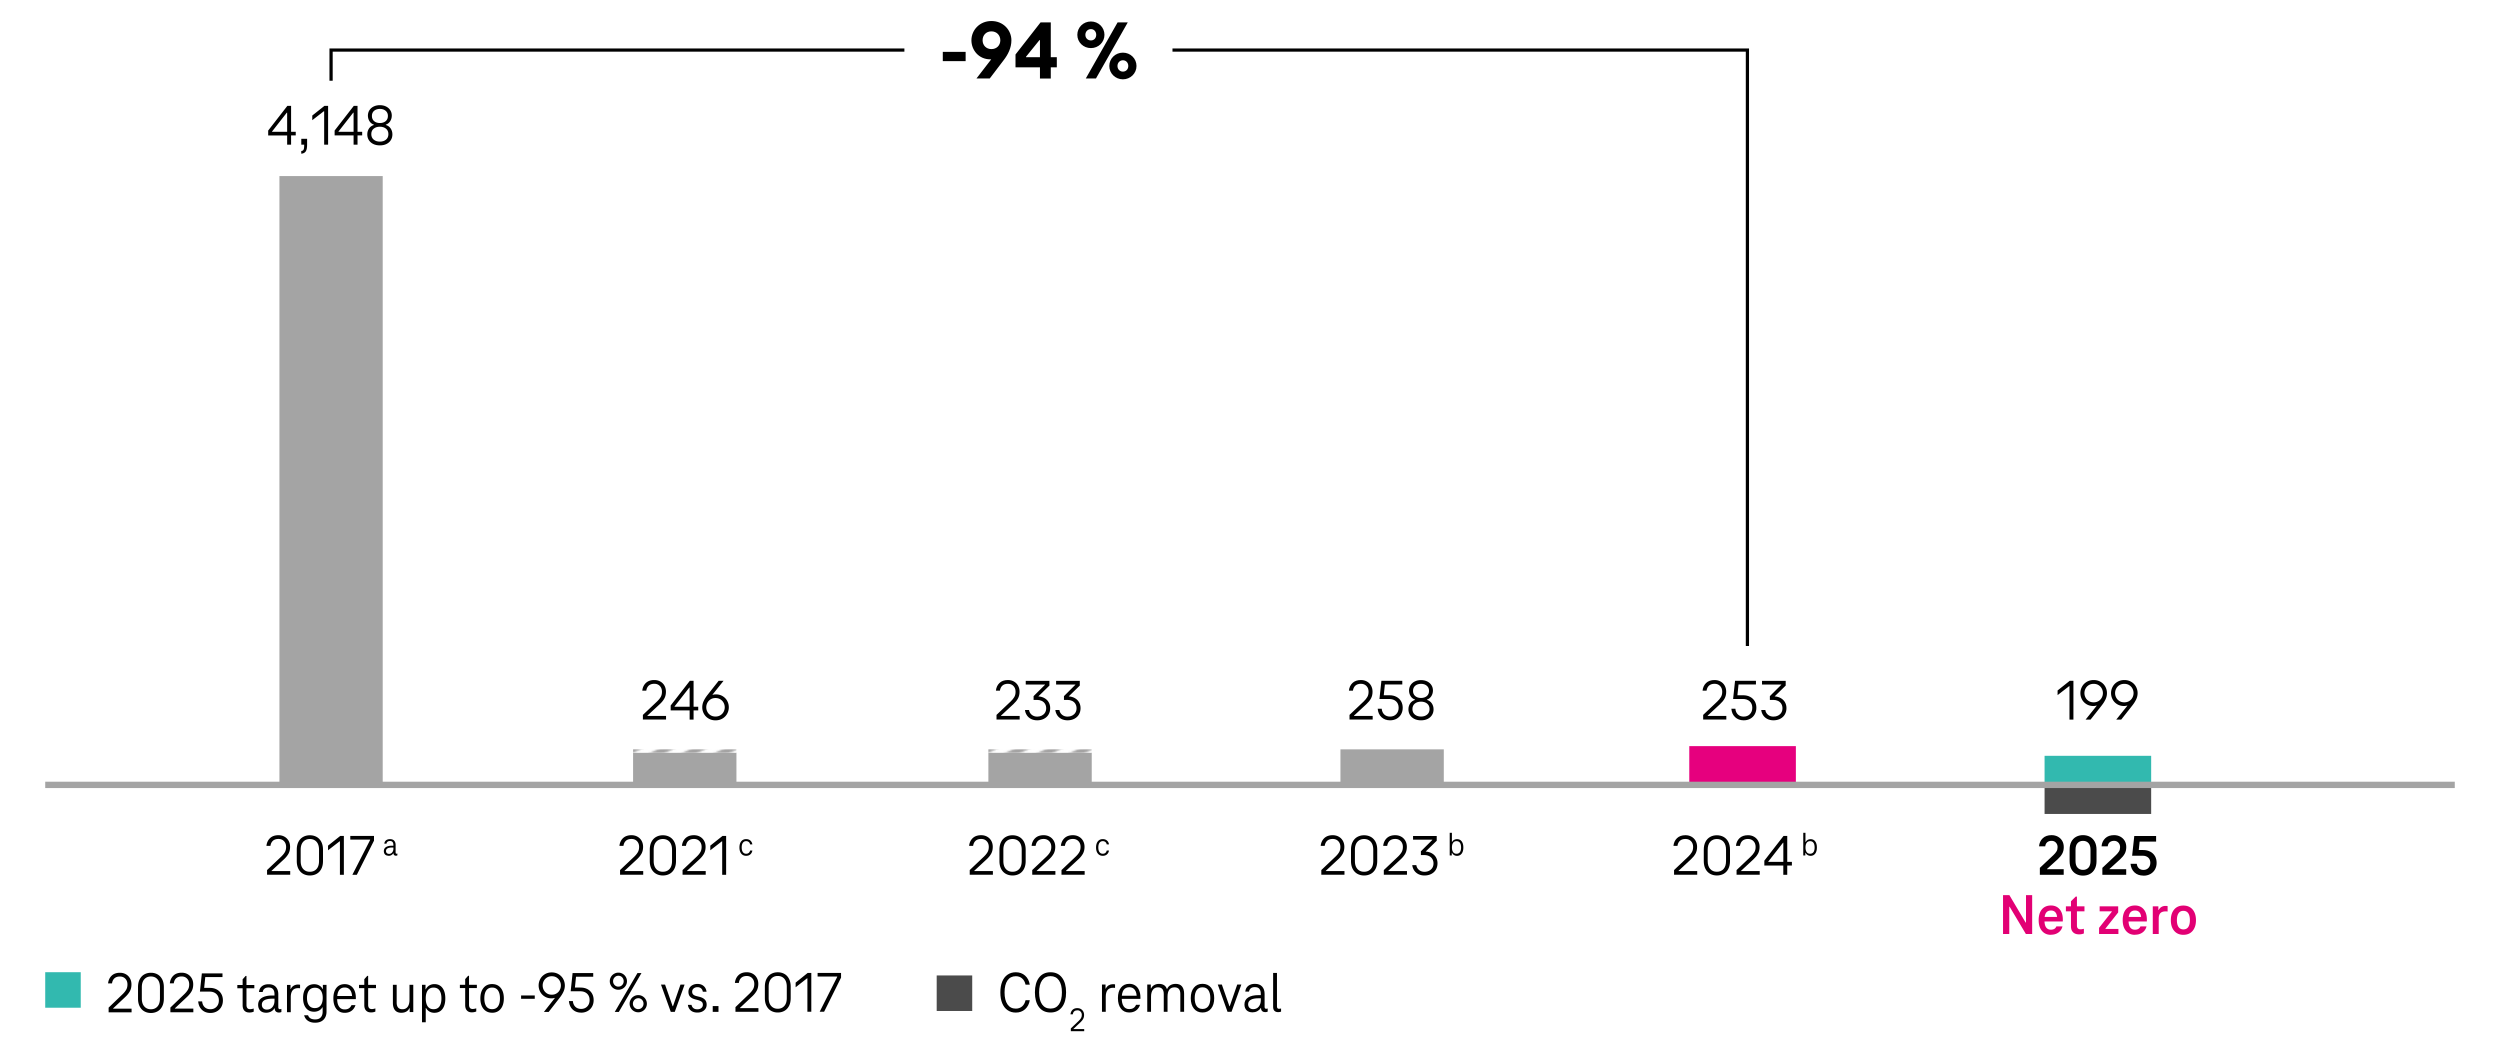 <svg xmlns="http://www.w3.org/2000/svg" width="774" height="328" xmlns:xlink="http://www.w3.org/1999/xlink" viewBox="0 0 774 328"><defs><pattern id="b" data-name="New Pattern 4" x="0" y="0" width="10" height="10" patternTransform="matrix(1 0 0 .5 3349 -2675.5)" patternUnits="userSpaceOnUse" viewBox="0 0 10 10"><path fill="none" d="M0 0h10v10H0z"/><path fill="#fff" d="M0 0h10v10H0z"/><g clip-path="url(#a)" fill="#a4a3a3"><path d="M-11.83 11.39L2.46-2.9 4.78-.58-9.5 13.71l-2.33-2.32zM-2.65 12.2L11.63-2.08 13.96.24-.33 14.53l-2.32-2.33zM4.67 14.88L18.96.59l2.32 2.33L7 17.2l-2.33-2.32z"/></g></pattern><pattern id="c" data-name="New Pattern 4" patternTransform="matrix(1 0 0 .5 3359 -2675.5)" xlink:href="#b"/><clipPath id="a"><path fill="none" d="M0 0h10v10H0z"/></clipPath></defs><path d="M82.68 270.83v-1.46l4.41-4.18c.47-.46.84-.91 1.1-1.36.26-.45.39-.99.39-1.63 0-.73-.22-1.33-.66-1.78-.44-.46-1.01-.68-1.71-.68s-1.3.19-1.71.56-.67.9-.77 1.58h-1.24c.1-.97.46-1.76 1.1-2.38.64-.61 1.51-.92 2.62-.92.69 0 1.31.15 1.86.46.55.31.97.73 1.28 1.28s.46 1.17.46 1.88c0 .79-.16 1.48-.48 2.08-.32.59-.8 1.19-1.43 1.77l-3.83 3.55v.09h5.78v1.13h-7.18zM95.93 271.05c-.76 0-1.45-.17-2.07-.51-.61-.34-1.1-.85-1.45-1.52-.35-.67-.53-1.49-.53-2.45v-3.49c0-.96.18-1.78.53-2.45.35-.67.83-1.18 1.45-1.52.61-.34 1.3-.51 2.07-.51s1.47.17 2.09.51c.61.34 1.1.85 1.45 1.52.35.67.53 1.49.53 2.45v3.49c0 .96-.18 1.78-.53 2.45s-.83 1.18-1.45 1.52c-.61.34-1.31.51-2.09.51zm0-1.15c.86 0 1.55-.29 2.07-.86.52-.58.77-1.4.77-2.48v-3.46c0-1.08-.26-1.91-.77-2.48-.52-.58-1.21-.86-2.07-.86s-1.54.29-2.06.86c-.52.58-.78 1.4-.78 2.48v3.46c0 1.08.26 1.91.78 2.48.52.58 1.21.86 2.06.86zM105.35 258.81h1.11v12.02h-1.22v-10.35h-.11l-3.57 2.77v-1.44l3.79-3.01zM108.45 258.81h7.34v1.46l-5.32 10.57h-1.38l5.5-10.78v-.11h-6.14v-1.13zM120.29 264.93c-.46 0-.82-.13-1.07-.38-.25-.26-.38-.6-.38-1.04 0-.55.22-.96.66-1.25.44-.29 1.08-.43 1.91-.43h.38v-.25c0-.37-.08-.66-.25-.88s-.44-.32-.82-.32c-.31 0-.55.07-.73.21-.18.14-.29.34-.33.61h-.67c.05-.45.23-.8.54-1.04s.71-.36 1.21-.36c.57 0 1.01.16 1.3.49s.44.76.44 1.32v2.36c0 .1.02.19.07.25s.12.09.21.09c.08 0 .17-.02.27-.05v.57c-.06.03-.13.05-.21.07-.08.02-.16.03-.25.03-.22 0-.39-.06-.54-.19-.14-.13-.21-.32-.21-.57v-.4l.26.4h-.45l.34-.82v.1c0 .28-.08.54-.23.77a1.705 1.705 0 01-1.45.75zm.13-.56c.41 0 .75-.15 1-.46s.38-.69.38-1.16v-.36h-.38c-1.27 0-1.91.36-1.91 1.08 0 .27.08.49.25.65.17.16.39.24.66.24zM300.23 270.83v-1.46l4.41-4.18c.47-.46.84-.91 1.1-1.36.26-.45.39-.99.39-1.63 0-.73-.22-1.33-.66-1.78-.44-.46-1.01-.68-1.71-.68s-1.3.19-1.71.56-.67.9-.77 1.58h-1.24c.1-.97.46-1.76 1.1-2.38.64-.61 1.51-.92 2.62-.92.69 0 1.31.15 1.86.46.55.31.97.73 1.28 1.28s.46 1.17.46 1.88c0 .79-.16 1.48-.48 2.08-.32.59-.8 1.19-1.43 1.77l-3.83 3.55v.09h5.78v1.13h-7.18zM313.48 271.05c-.76 0-1.45-.17-2.07-.51-.61-.34-1.1-.85-1.45-1.52-.35-.67-.53-1.49-.53-2.45v-3.49c0-.96.18-1.78.53-2.45.35-.67.83-1.18 1.45-1.52.61-.34 1.3-.51 2.07-.51s1.47.17 2.09.51c.61.34 1.1.85 1.45 1.52.35.67.53 1.49.53 2.45v3.49c0 .96-.18 1.78-.53 2.45s-.83 1.18-1.45 1.52c-.61.34-1.31.51-2.09.51zm0-1.15c.86 0 1.55-.29 2.07-.86.52-.58.77-1.4.77-2.48v-3.46c0-1.08-.26-1.91-.77-2.48-.52-.58-1.21-.86-2.07-.86s-1.54.29-2.06.86c-.52.58-.78 1.4-.78 2.48v3.46c0 1.08.26 1.91.78 2.48.52.58 1.21.86 2.06.86zM319.58 270.83v-1.46l4.41-4.18c.47-.46.84-.91 1.1-1.36.26-.45.39-.99.39-1.63 0-.73-.22-1.33-.66-1.78-.44-.46-1.01-.68-1.71-.68s-1.3.19-1.71.56-.67.9-.77 1.58h-1.24c.1-.97.46-1.76 1.1-2.38.64-.61 1.51-.92 2.62-.92.69 0 1.31.15 1.86.46.55.31.97.73 1.28 1.28s.46 1.17.46 1.88c0 .79-.16 1.48-.48 2.08-.32.59-.8 1.19-1.43 1.77l-3.83 3.55v.09h5.78v1.13h-7.18zM328.64 270.83v-1.46l4.41-4.18c.47-.46.84-.91 1.1-1.36.26-.45.39-.99.39-1.63 0-.73-.22-1.33-.66-1.78-.44-.46-1.01-.68-1.71-.68s-1.3.19-1.71.56-.67.9-.77 1.58h-1.24c.1-.97.46-1.76 1.1-2.38.64-.61 1.51-.92 2.62-.92.69 0 1.31.15 1.86.46.55.31.97.73 1.28 1.28s.46 1.17.46 1.88c0 .79-.16 1.48-.48 2.08-.32.59-.8 1.19-1.43 1.77l-3.83 3.55v.09h5.78v1.13h-7.18zM339.34 262.37c0-.8.19-1.44.56-1.89.37-.46.88-.69 1.52-.69.52 0 .95.15 1.29.44.34.29.55.69.63 1.2h-.7c-.06-.33-.2-.58-.42-.75-.21-.17-.48-.26-.8-.26-.44 0-.78.17-1.02.51-.24.34-.36.82-.36 1.44s.12 1.1.36 1.44c.24.34.58.51 1.02.51.32 0 .59-.09.8-.26.21-.17.35-.42.42-.74h.7c-.08.5-.29.9-.63 1.2-.34.29-.77.44-1.29.44-.64 0-1.15-.23-1.52-.69-.37-.46-.56-1.09-.56-1.9zM191.97 270.83v-1.46l4.41-4.18c.47-.46.84-.91 1.1-1.36.26-.45.39-.99.39-1.63 0-.73-.22-1.33-.66-1.78-.44-.46-1.01-.68-1.71-.68s-1.3.19-1.71.56-.67.9-.77 1.58h-1.24c.1-.97.46-1.76 1.1-2.38.64-.61 1.51-.92 2.62-.92.69 0 1.31.15 1.86.46.55.31.97.73 1.28 1.28s.46 1.17.46 1.88c0 .79-.16 1.48-.48 2.08-.32.59-.8 1.19-1.43 1.77l-3.83 3.55v.09h5.78v1.13h-7.18zM205.22 271.05c-.76 0-1.45-.17-2.07-.51-.61-.34-1.1-.85-1.45-1.52-.35-.67-.53-1.49-.53-2.45v-3.49c0-.96.18-1.78.53-2.45.35-.67.83-1.18 1.45-1.52.61-.34 1.3-.51 2.07-.51s1.47.17 2.09.51c.61.34 1.1.85 1.45 1.52.35.67.53 1.49.53 2.45v3.49c0 .96-.18 1.78-.53 2.45s-.83 1.18-1.45 1.52c-.61.34-1.31.51-2.09.51zm0-1.15c.86 0 1.55-.29 2.07-.86.52-.58.77-1.4.77-2.48v-3.46c0-1.08-.26-1.91-.77-2.48-.52-.58-1.21-.86-2.07-.86s-1.54.29-2.06.86c-.52.58-.78 1.4-.78 2.48v3.46c0 1.08.26 1.91.78 2.48.52.58 1.21.86 2.06.86zM211.32 270.83v-1.46l4.41-4.18c.47-.46.84-.91 1.1-1.36.26-.45.39-.99.39-1.63 0-.73-.22-1.33-.66-1.78-.44-.46-1.01-.68-1.71-.68s-1.3.19-1.71.56-.67.9-.77 1.58h-1.24c.1-.97.46-1.76 1.1-2.38.64-.61 1.51-.92 2.62-.92.69 0 1.31.15 1.86.46.55.31.97.73 1.28 1.28s.46 1.17.46 1.88c0 .79-.16 1.48-.48 2.08-.32.59-.8 1.19-1.43 1.77l-3.83 3.55v.09h5.78v1.13h-7.18zM223.7 258.81h1.11v12.02h-1.22v-10.35h-.11l-3.57 2.77v-1.44l3.79-3.01zM228.93 262.37c0-.8.19-1.44.56-1.89.37-.46.88-.69 1.52-.69.52 0 .95.15 1.29.44.34.29.55.69.63 1.2h-.7c-.06-.33-.2-.58-.42-.75-.21-.17-.48-.26-.8-.26-.44 0-.78.17-1.02.51-.24.34-.36.82-.36 1.44s.12 1.1.36 1.44c.24.34.58.51 1.02.51.32 0 .59-.09.8-.26.21-.17.35-.42.42-.74h.7c-.08.5-.29.9-.63 1.2-.34.29-.77.44-1.29.44-.64 0-1.15-.23-1.52-.69-.37-.46-.56-1.09-.56-1.9zM409.08 270.83v-1.46l4.41-4.18c.47-.46.84-.91 1.1-1.36.26-.45.39-.99.39-1.63 0-.73-.22-1.33-.66-1.78-.44-.46-1.01-.68-1.71-.68s-1.3.19-1.71.56-.67.9-.77 1.58h-1.24c.1-.97.46-1.76 1.1-2.38.64-.61 1.51-.92 2.62-.92.69 0 1.31.15 1.86.46.55.31.97.73 1.28 1.28s.46 1.17.46 1.88c0 .79-.16 1.48-.48 2.08-.32.59-.8 1.19-1.43 1.77l-3.83 3.55v.09h5.78v1.13h-7.18zM422.32 271.05c-.76 0-1.45-.17-2.07-.51-.61-.34-1.1-.85-1.45-1.52-.35-.67-.53-1.49-.53-2.45v-3.49c0-.96.18-1.78.53-2.45.35-.67.83-1.18 1.45-1.52.61-.34 1.3-.51 2.07-.51s1.47.17 2.09.51c.61.34 1.1.85 1.45 1.52.35.67.53 1.49.53 2.45v3.49c0 .96-.18 1.78-.53 2.45s-.83 1.18-1.45 1.52c-.61.34-1.31.51-2.09.51zm0-1.15c.86 0 1.55-.29 2.07-.86.52-.58.77-1.4.77-2.48v-3.46c0-1.08-.26-1.91-.77-2.48-.52-.58-1.21-.86-2.07-.86s-1.54.29-2.06.86c-.52.58-.78 1.4-.78 2.48v3.46c0 1.08.26 1.91.78 2.48.52.58 1.21.86 2.06.86zM428.43 270.83v-1.46l4.41-4.18c.47-.46.84-.91 1.1-1.36.26-.45.39-.99.39-1.63 0-.73-.22-1.33-.66-1.78-.44-.46-1.01-.68-1.71-.68s-1.3.19-1.71.56-.67.9-.77 1.58h-1.24c.1-.97.46-1.76 1.1-2.38.64-.61 1.51-.92 2.62-.92.69 0 1.31.15 1.86.46.55.31.97.73 1.28 1.28s.46 1.17.46 1.88c0 .79-.16 1.48-.48 2.08-.32.59-.8 1.19-1.43 1.77l-3.83 3.55v.09h5.78v1.13h-7.18zM441.42 263.65c.72.05 1.35.23 1.9.55s.98.74 1.28 1.28c.3.53.45 1.14.45 1.81 0 .73-.17 1.38-.5 1.95s-.81 1.01-1.42 1.33c-.61.32-1.32.48-2.1.48-.74 0-1.39-.15-1.94-.44s-.98-.68-1.29-1.17-.5-1.02-.56-1.59h1.26c.08.6.36 1.09.82 1.48.46.38 1.03.58 1.71.58.52 0 1-.11 1.42-.32.42-.22.76-.52 1-.91s.36-.84.36-1.36-.12-.97-.36-1.37-.58-.7-1.01-.91c-.43-.21-.92-.31-1.47-.31h-1.06v-1.17l3.53-3.51v-.09h-5.96v-1.13h7.33v1.46l-3.39 3.31v.07zM448.83 257.83h.68v4.02l-.5.61v-1.8h.6l-.28 1.3v-.21c0-.41.08-.76.23-1.05.15-.29.36-.52.63-.67.27-.15.57-.23.9-.23.62 0 1.1.23 1.44.69.35.46.52 1.09.52 1.89s-.17 1.45-.52 1.9c-.35.46-.83.69-1.44.69-.34 0-.64-.08-.9-.24-.27-.16-.48-.38-.63-.68-.15-.29-.23-.64-.23-1.04v-.21l.26 1.22h-.12v.82h-.64v-7.01zm2.1 2.59c-.46 0-.81.17-1.05.51s-.36.82-.36 1.44.12 1.1.36 1.44.59.51 1.05.51.83-.17 1.07-.5c.23-.34.35-.82.35-1.45s-.12-1.1-.35-1.44c-.23-.34-.59-.51-1.07-.51z"/><g><path d="M518.29 270.83v-1.46l4.41-4.18c.47-.46.84-.91 1.1-1.36.26-.45.39-.99.39-1.63 0-.73-.22-1.33-.66-1.78-.44-.46-1.01-.68-1.71-.68s-1.3.19-1.71.56-.67.9-.77 1.58h-1.24c.1-.97.46-1.76 1.1-2.38.64-.61 1.51-.92 2.62-.92.69 0 1.31.15 1.86.46.55.31.97.73 1.28 1.28s.46 1.17.46 1.88c0 .79-.16 1.48-.48 2.08-.32.59-.8 1.19-1.43 1.77l-3.83 3.55v.09h5.78v1.13h-7.18zM531.54 271.05c-.76 0-1.45-.17-2.07-.51-.61-.34-1.1-.85-1.45-1.52-.35-.67-.53-1.49-.53-2.45v-3.49c0-.96.18-1.78.53-2.45.35-.67.83-1.18 1.45-1.52.61-.34 1.3-.51 2.07-.51s1.47.17 2.09.51c.61.34 1.1.85 1.45 1.52.35.67.53 1.49.53 2.45v3.49c0 .96-.18 1.78-.53 2.45s-.83 1.18-1.45 1.52c-.61.34-1.31.51-2.09.51zm0-1.15c.86 0 1.55-.29 2.07-.86.52-.58.77-1.4.77-2.48v-3.46c0-1.08-.26-1.91-.77-2.48-.52-.58-1.21-.86-2.07-.86s-1.54.29-2.06.86c-.52.58-.78 1.4-.78 2.48v3.46c0 1.08.26 1.91.78 2.48.52.58 1.21.86 2.06.86zM537.64 270.83v-1.46l4.41-4.18c.47-.46.84-.91 1.1-1.36.26-.45.39-.99.39-1.63 0-.73-.22-1.33-.66-1.78-.44-.46-1.01-.68-1.71-.68s-1.3.19-1.71.56-.67.9-.77 1.58h-1.24c.1-.97.46-1.76 1.1-2.38.64-.61 1.51-.92 2.62-.92.69 0 1.31.15 1.86.46.55.31.97.73 1.28 1.28s.46 1.17.46 1.88c0 .79-.16 1.48-.48 2.08-.32.59-.8 1.19-1.43 1.77l-3.83 3.55v.09h5.78v1.13h-7.18zM553.33 266.84h1.44v1.13h-1.44v2.86h-1.22v-2.86h-5.87v-1.51l5.94-7.65h1.15v8.03zm-5.88 0h4.67v-5.92h-.11l-4.56 5.83v.09zM558.29 257.83h.68v4.02l-.5.61v-1.8h.6l-.28 1.3v-.21c0-.41.08-.76.23-1.05.15-.29.36-.52.63-.67.27-.15.57-.23.9-.23.62 0 1.1.23 1.44.69.35.46.52 1.09.52 1.89s-.17 1.45-.52 1.9c-.35.46-.83.69-1.44.69-.34 0-.64-.08-.9-.24-.27-.16-.48-.38-.63-.68-.15-.29-.23-.64-.23-1.04v-.21l.26 1.22h-.12v.82h-.64v-7.01zm2.1 2.59c-.46 0-.81.17-1.05.51s-.36.82-.36 1.44.12 1.1.36 1.44.59.51 1.05.51.83-.17 1.07-.5c.23-.34.35-.82.35-1.45s-.12-1.1-.35-1.44c-.23-.34-.59-.51-1.07-.51z"/></g><g><path d="M631.54 270.83v-2.14l4.21-3.96c.4-.38.71-.76.94-1.13s.34-.82.34-1.33c0-.55-.17-1.01-.52-1.39-.35-.37-.79-.56-1.34-.56s-1.02.15-1.36.44-.54.72-.61 1.27h-1.91c.08-1.02.46-1.85 1.14-2.5.67-.65 1.59-.97 2.74-.97.73 0 1.38.16 1.96.48.58.32 1.02.76 1.34 1.31s.47 1.2.47 1.92c0 .78-.16 1.46-.48 2.04-.32.58-.79 1.15-1.39 1.7l-3.32 3.01v.09h5.17v1.73h-7.38zM644.9 271.09c-.79 0-1.5-.17-2.13-.51-.63-.34-1.13-.85-1.48-1.52-.36-.67-.54-1.49-.54-2.47v-3.53c0-.97.18-1.79.54-2.47.36-.67.85-1.18 1.48-1.52.63-.34 1.34-.51 2.13-.51s1.52.17 2.14.51c.63.34 1.12.85 1.49 1.52.36.67.55 1.49.55 2.47v3.53c0 .97-.18 1.79-.55 2.47-.36.67-.86 1.18-1.49 1.52-.62.34-1.34.51-2.14.51zm0-1.77c.7 0 1.27-.23 1.69-.69.42-.46.63-1.15.63-2.06v-3.49c0-.91-.21-1.6-.63-2.06s-.98-.69-1.69-.69-1.25.23-1.68.69c-.43.46-.64 1.15-.64 2.06v3.49c0 .91.21 1.6.64 2.06.42.46.98.69 1.68.69zM650.89 270.83v-2.14l4.21-3.96c.4-.38.71-.76.94-1.13s.34-.82.34-1.33c0-.55-.17-1.01-.52-1.39-.35-.37-.79-.56-1.34-.56s-1.02.15-1.36.44-.54.72-.61 1.27h-1.91c.08-1.02.46-1.85 1.14-2.5.67-.65 1.59-.97 2.74-.97.73 0 1.38.16 1.96.48.58.32 1.02.76 1.34 1.31s.47 1.2.47 1.92c0 .78-.16 1.46-.48 2.04-.32.58-.79 1.15-1.39 1.7l-3.32 3.01v.09h5.17v1.73h-7.38zM663.61 271.09c-1.14 0-2.07-.33-2.78-1-.71-.67-1.11-1.55-1.21-2.65h1.93c.07.6.29 1.06.66 1.4.36.33.83.49 1.4.49.63 0 1.14-.2 1.54-.61.39-.41.59-.94.59-1.6s-.21-1.21-.64-1.6-1.01-.59-1.75-.59h-3.24l.66-6.1h6.76v1.73h-5.1l-.27 2.61h1.35c.84 0 1.57.17 2.2.5.63.33 1.11.79 1.46 1.39.35.59.52 1.29.52 2.1 0 .76-.17 1.43-.51 2.03-.34.6-.82 1.07-1.43 1.41-.61.34-1.32.51-2.12.51z"/></g><path fill="#32b9af" d="M14 301h11v11H14z"/><path fill="#4b4b4b" d="M290 302h11v11h-11z"/><path fill="#a4a4a4" stroke="#fff" stroke-miterlimit="10" stroke-width="1.02" d="M86 54h33v189H86z"/><path fill="#a4a4a4" stroke="#fff" stroke-miterlimit="10" d="M195.5 232.5h33v11h-33zM305.5 232.5h33v11h-33zM414.5 231.5h33v12h-33z"/><path fill="#e6007e" d="M523 231h33v12h-33z"/><path fill="#32b9af" d="M633 234h33v9h-33z"/><path fill="#4b4b4b" d="M633 243h33v9h-33z"/><path fill="none" stroke="#a4a4a4" stroke-miterlimit="10" stroke-width="1.97" d="M14 243h746"/><path fill="none" stroke="#000" stroke-miterlimit="10" d="M280 15.5H102.5V25M363 15.5h178V200"/><path fill="url(#b)" d="M196 232h32v1h-32z"/><path fill="url(#c)" d="M306 232h32v1h-32z"/><g><g fill="#e20074"><path d="M627.25 277.14h1.91v12.02h-1.95l-5.03-8.44h-.11v8.44h-1.93v-12.02h1.97l5.03 8.48h.11v-8.48zM634.94 289.42c-1.14 0-2.06-.4-2.74-1.21-.69-.8-1.03-1.91-1.03-3.33s.34-2.56 1.01-3.35 1.61-1.19 2.8-1.19c.74 0 1.39.17 1.94.52s.98.85 1.28 1.5.45 1.42.45 2.29v.33c0 .1 0 .2-.02.3h-6.18v-1.39h4.96l-.51.68c.01-.92-.15-1.6-.48-2.03-.33-.43-.81-.65-1.43-.65-.67 0-1.17.23-1.51.7s-.51 1.22-.51 2.27.17 1.8.52 2.27.83.7 1.47.7c.86 0 1.43-.33 1.69-1.01h1.89c-.19.8-.61 1.43-1.26 1.89-.64.46-1.42.68-2.33.68zM643.6 289.27c-.75 0-1.35-.22-1.78-.65-.43-.43-.65-1.04-.65-1.84v-4.64h-1.57v-1.55h1.57v-1.57l1.48-1.44h.37v3.01h2.33v1.55h-2.33v4.43c0 .37.09.65.28.85.19.19.46.29.81.29.29 0 .64-.05 1.06-.16v1.44c-.44.19-.96.29-1.57.29zM651.83 287.6h4.03v1.57h-5.99v-1.91l3.95-5v-.11h-3.77v-1.55h5.74v1.89l-3.95 5v.11zM660.96 289.42c-1.14 0-2.06-.4-2.74-1.21-.69-.8-1.03-1.91-1.03-3.33s.34-2.56 1.01-3.35 1.61-1.19 2.8-1.19c.74 0 1.39.17 1.94.52s.98.85 1.28 1.5.45 1.42.45 2.29v.33c0 .1 0 .2-.02.3h-6.18v-1.39h4.96l-.51.68c.01-.92-.15-1.6-.48-2.03-.33-.43-.81-.65-1.43-.65-.67 0-1.17.23-1.51.7s-.51 1.22-.51 2.27.17 1.8.52 2.27.83.7 1.47.7c.86 0 1.43-.33 1.69-1.01h1.89c-.19.8-.61 1.43-1.26 1.89-.64.46-1.42.68-2.33.68zM670.47 280.47c.26 0 .46.02.62.07v1.67a4.81 4.81 0 00-.62-.04c-.74 0-1.28.18-1.62.54-.34.36-.51.91-.51 1.64v4.81h-1.84v-8.57h1.73v1.15h.09c.22-.42.51-.74.88-.95.37-.22.79-.32 1.27-.32zM675.97 289.42c-1.19 0-2.13-.41-2.83-1.22-.7-.82-1.05-1.92-1.05-3.31s.35-2.5 1.04-3.31c.69-.82 1.64-1.22 2.84-1.22s2.17.41 2.86 1.22c.69.82 1.04 1.92 1.04 3.31s-.35 2.5-1.04 3.31c-.69.82-1.65 1.22-2.86 1.22zm0-1.68c.68 0 1.19-.25 1.52-.74s.5-1.2.5-2.12-.17-1.65-.51-2.14-.84-.74-1.51-.74-1.15.25-1.49.75c-.34.5-.51 1.21-.51 2.13s.17 1.63.51 2.12c.34.49.84.74 1.49.74z"/></g><path d="M33.63 313.42v-1.46l4.35-4.18c.47-.46.83-.91 1.09-1.36s.39-.99.39-1.63c0-.73-.22-1.33-.65-1.78-.43-.46-1-.68-1.69-.68-.72 0-1.28.19-1.69.56-.41.37-.66.9-.75 1.58h-1.22c.1-.97.46-1.76 1.09-2.38.63-.61 1.49-.92 2.58-.92.68 0 1.3.15 1.84.46.54.3.96.73 1.27 1.28.31.55.46 1.17.46 1.88 0 .79-.16 1.48-.48 2.08-.32.59-.79 1.19-1.41 1.77l-3.78 3.55v.09h5.71v1.13h-7.09zM46.72 313.62c-.76 0-1.44-.17-2.04-.51-.61-.34-1.08-.85-1.43-1.52s-.52-1.49-.52-2.45v-3.49c0-.96.17-1.78.52-2.45.35-.67.82-1.18 1.43-1.52.61-.34 1.29-.51 2.04-.51.77 0 1.46.17 2.06.51.61.34 1.08.85 1.43 1.52s.52 1.49.52 2.45v3.49c0 .96-.17 1.78-.52 2.45-.35.67-.82 1.18-1.43 1.52-.61.34-1.29.51-2.06.51zm0-1.15c.85 0 1.53-.29 2.04-.87s.76-1.4.76-2.48v-3.46c0-1.08-.26-1.91-.77-2.48-.51-.58-1.19-.86-2.04-.86-.84 0-1.52.29-2.03.87-.52.58-.77 1.41-.77 2.48v3.46c0 1.08.26 1.91.78 2.48.52.58 1.19.86 2.04.86zM52.75 313.4v-1.46l4.35-4.18c.47-.46.83-.91 1.09-1.36.26-.45.39-.99.39-1.63 0-.73-.22-1.33-.65-1.78-.43-.46-1-.68-1.69-.68-.72 0-1.28.19-1.69.56-.41.37-.66.9-.75 1.58h-1.22c.1-.97.46-1.76 1.09-2.38.63-.61 1.49-.92 2.58-.92.68 0 1.3.15 1.84.46.54.31.96.73 1.27 1.28.31.54.46 1.17.46 1.88 0 .79-.16 1.49-.48 2.08-.32.59-.79 1.19-1.41 1.77l-3.78 3.55v.09h5.71v1.13h-7.09zM65.15 313.61c-1.08 0-1.96-.33-2.64-.98-.68-.65-1.06-1.52-1.15-2.6h1.22c.07.75.33 1.35.78 1.78.45.43 1.04.65 1.77.65.78 0 1.41-.25 1.9-.76.49-.5.73-1.17.73-1.98 0-.83-.26-1.49-.78-1.98s-1.23-.74-2.13-.74H61.9l.59-5.63h6.39v1.13h-5.33l-.34 3.35h1.73c.82 0 1.53.16 2.14.48s1.09.78 1.42 1.36c.34.58.51 1.26.51 2.02s-.16 1.43-.49 2.02c-.33.59-.79 1.05-1.38 1.38-.59.33-1.25.5-2 .5zM77.14 313.47c-.62 0-1.12-.19-1.48-.58-.36-.39-.54-.94-.54-1.66v-5.27h-1.64v-1.01h1.64v-1.76l.92-1.03h.27v2.79h2.43v1.01h-2.43v5.17c0 .44.1.77.29.99.19.22.47.32.83.32.32 0 .7-.07 1.12-.2v.97c-.4.18-.86.27-1.4.27zM82.41 313.54c-.79 0-1.4-.22-1.84-.66-.43-.44-.65-1.03-.65-1.79 0-.94.38-1.65 1.13-2.14.76-.49 1.85-.74 3.28-.74h.65v-.43c0-.64-.15-1.14-.43-1.5-.29-.37-.76-.55-1.4-.55-.53 0-.95.12-1.25.36-.31.24-.49.59-.57 1.04h-1.15c.08-.78.39-1.38.92-1.79.53-.42 1.22-.62 2.07-.62.98 0 1.73.28 2.23.84.5.56.76 1.31.76 2.26v4.05c0 .18.05.32.13.42.08.1.2.15.36.15.13 0 .29-.03.47-.09v.97c-.11.05-.23.09-.37.12-.14.03-.28.04-.42.04-.37 0-.68-.11-.92-.33-.24-.22-.36-.55-.36-.98v-.68l.45.68h-.77l.57-1.4v.18c0 .48-.13.92-.39 1.31-.26.4-.61.71-1.05.94-.44.23-.92.34-1.44.34zm.22-.97c.71 0 1.28-.26 1.71-.78.43-.52.65-1.19.65-1.99v-.61h-.65c-2.18 0-3.28.62-3.27 1.86 0 .47.14.84.43 1.12.29.28.67.41 1.13.41zM92.27 304.82c.28 0 .49.02.63.07v1.08c-.16-.02-.35-.04-.59-.04-.78 0-1.36.24-1.73.71-.37.47-.56 1.17-.56 2.1v4.63h-1.17v-8.44h1.09v1.26h.09c.22-.46.52-.8.92-1.03.4-.23.83-.34 1.31-.34zM99.97 304.92h1.12v8.28c0 1.03-.3 1.86-.92 2.49-.61.62-1.48.94-2.61.94-.62 0-1.17-.09-1.64-.29-.47-.19-.85-.46-1.14-.8-.29-.34-.5-.75-.62-1.21h1.22c.28.85 1 1.28 2.18 1.28.78 0 1.37-.21 1.75-.64.39-.43.58-1.01.58-1.76v-1.35h-.09c-.24.43-.59.77-1.04 1.01-.46.24-.96.36-1.51.36-1.07 0-1.91-.38-2.51-1.14-.61-.76-.91-1.8-.91-3.12 0-1.31.3-2.34.91-3.11.61-.76 1.44-1.14 2.51-1.15.59 0 1.12.13 1.58.4.47.26.82.63 1.04 1.12h.09v-1.3zm-2.48 7.18c.79 0 1.4-.28 1.81-.84.41-.56.62-1.33.62-2.31s-.21-1.75-.62-2.31c-.41-.56-1.02-.84-1.81-.83-.8 0-1.41.28-1.83.84-.41.56-.62 1.33-.62 2.31s.21 1.76.62 2.31c.41.56 1.02.84 1.83.84zM106.73 313.57c-1.08 0-1.94-.39-2.57-1.19-.63-.79-.95-1.88-.95-3.26s.31-2.46.93-3.25c.62-.79 1.49-1.18 2.59-1.18.7 0 1.3.17 1.82.51.52.34.92.83 1.2 1.47s.42 1.4.42 2.28v.19c0 .07 0 .13-.02.19h-6.21v-.97h5.62l-.54.59c.01-1.04-.18-1.84-.58-2.39-.4-.55-.97-.83-1.71-.83-.78 0-1.37.29-1.76.86s-.59 1.41-.59 2.53c0 1.12.2 1.96.61 2.54.4.58.98.86 1.74.86 1.02 0 1.72-.45 2.09-1.33h1.24c-.24.74-.65 1.33-1.22 1.75s-1.28.63-2.11.63zM114.81 313.44c-.62 0-1.12-.19-1.48-.58-.36-.39-.54-.94-.54-1.66v-5.27h-1.64v-1.01h1.64v-1.76l.92-1.03h.27v2.79h2.43v1.01h-2.43v5.17c0 .44.1.77.29.99.19.22.47.32.83.32.32 0 .7-.07 1.12-.2v.97c-.4.18-.86.27-1.4.27zM124.31 313.56c-.92 0-1.6-.27-2.03-.82-.43-.54-.64-1.3-.64-2.26v-5.58h1.17v5.49c0 1.38.6 2.07 1.79 2.07.71 0 1.25-.26 1.62-.77.37-.51.56-1.22.56-2.13v-4.66h1.17v8.44h-1.11v-1.21h-.09c-.22.47-.54.82-.97 1.06-.43.24-.92.36-1.46.36zM130.65 316.49V304.9h1.09v1.37h.2l-.47 2.12v-.36c0-.7.13-1.3.39-1.8s.62-.89 1.08-1.15c.46-.26.97-.4 1.55-.4 1.07 0 1.9.39 2.49 1.18.59.79.89 1.87.89 3.25 0 1.39-.29 2.48-.89 3.27-.59.79-1.42 1.18-2.49 1.18-.58 0-1.09-.13-1.55-.4-.46-.27-.82-.66-1.08-1.16-.26-.5-.4-1.1-.4-1.78v-.36l.51 2.23h-1.04v-3.1l.88 1.03v6.48h-1.16zm3.58-4.04c.82 0 1.43-.29 1.83-.87.41-.58.61-1.41.61-2.48s-.21-1.89-.61-2.47c-.41-.58-1.02-.87-1.84-.87-.79 0-1.39.3-1.8.88-.41.59-.61 1.41-.61 2.47 0 1.07.21 1.89.61 2.47.41.58 1.01.87 1.8.87zM146.04 313.42c-.62 0-1.12-.19-1.48-.58-.36-.39-.54-.94-.54-1.67v-5.27h-1.64v-1.01h1.64v-1.76l.92-1.03h.27v2.79h2.43v1.01h-2.43v5.17c0 .44.1.77.29.99.19.22.47.32.83.32.32 0 .7-.07 1.12-.2v.97c-.4.18-.86.27-1.4.27zM152.36 313.54c-1.12 0-2-.4-2.66-1.19-.66-.8-.98-1.88-.98-3.25 0-1.36.32-2.43.97-3.23.65-.8 1.53-1.2 2.66-1.2s2.02.39 2.67 1.19c.65.79.97 1.87.97 3.24s-.32 2.45-.97 3.25c-.65.8-1.54 1.2-2.66 1.2zm0-1.1c.8 0 1.41-.29 1.82-.87.41-.58.61-1.41.61-2.48s-.21-1.89-.62-2.47-1.02-.87-1.81-.87-1.39.3-1.8.88c-.41.59-.61 1.41-.61 2.47 0 1.07.21 1.89.61 2.47.41.58 1.01.87 1.8.87zM161.33 308.2h4.23v1.02h-4.23v-1.02zM168.38 313.31l4.8-6.09 1.01-1.58c0 .67-.16 1.27-.49 1.8-.33.53-.76.94-1.29 1.22-.53.29-1.08.43-1.66.43-.78 0-1.47-.18-2.08-.55a3.8 3.8 0 01-1.41-1.46c-.33-.61-.5-1.27-.5-1.98s.17-1.37.5-1.99c.33-.62.81-1.11 1.43-1.49.62-.37 1.33-.56 2.13-.56.79 0 1.5.19 2.12.56.62.37 1.1.87 1.43 1.48s.5 1.28.51 1.99c0 .66-.14 1.3-.42 1.92-.28.62-.67 1.25-1.18 1.9l-3.42 4.39h-1.49zm2.45-11.07c-.58 0-1.08.14-1.5.41-.43.27-.75.62-.98 1.06-.23.44-.34.9-.34 1.39 0 .49.11.96.34 1.4.23.44.56.79.98 1.06.43.27.93.4 1.5.4.58 0 1.08-.14 1.5-.41.43-.27.75-.62.98-1.06.23-.44.34-.9.34-1.4s-.12-.96-.34-1.39c-.23-.44-.56-.79-.98-1.06-.43-.27-.93-.4-1.5-.4zm1.2 6.22l.09.41-.36.14-.09-.43.36-.13zM179.93 313.51c-1.08 0-1.96-.33-2.64-.98-.68-.65-1.06-1.52-1.15-2.6h1.22c.07.75.33 1.35.78 1.78.45.43 1.04.65 1.77.65.78 0 1.41-.25 1.9-.76.49-.5.73-1.17.73-1.98 0-.83-.26-1.49-.78-1.98s-1.23-.74-2.13-.74h-2.95l.59-5.63h6.39v1.13h-5.33l-.34 3.35h1.73c.82 0 1.53.16 2.14.48s1.09.78 1.42 1.36c.34.58.51 1.26.51 2.03 0 .76-.16 1.43-.49 2.02-.33.59-.79 1.05-1.38 1.38-.59.33-1.25.5-2 .5zM191.45 306.43c-.48 0-.92-.12-1.33-.35-.41-.23-.73-.55-.97-.96-.24-.41-.36-.85-.36-1.33 0-.48.12-.92.36-1.33.24-.41.56-.73.97-.97.41-.24.85-.36 1.33-.36.48 0 .92.12 1.33.36.41.24.73.56.97.97.24.41.36.85.36 1.33 0 .48-.12.92-.36 1.33-.24.41-.56.73-.97.96s-.85.35-1.33.35zm0-.97c.47 0 .86-.16 1.17-.49.31-.32.47-.72.47-1.19s-.16-.87-.47-1.2c-.31-.33-.7-.49-1.17-.49-.46 0-.84.17-1.16.5-.32.33-.48.73-.48 1.2s.16.86.48 1.19c.32.32.71.49 1.16.48zm.14 7.83h-1.26l7.03-12.03h1.24l-7.01 12.03zm6.02.12c-.49 0-.94-.12-1.35-.36-.41-.24-.73-.56-.97-.97-.24-.41-.36-.85-.36-1.33 0-.48.12-.92.36-1.33.24-.41.56-.73.97-.97s.86-.36 1.35-.36c.48 0 .92.12 1.33.36s.73.56.97.97c.24.41.36.85.36 1.33 0 .48-.12.92-.36 1.33-.24.41-.56.73-.97.97-.41.24-.85.36-1.33.36zm0-.99c.46 0 .84-.16 1.15-.49.31-.32.47-.72.47-1.19s-.16-.87-.47-1.2c-.31-.33-.7-.5-1.15-.49-.47 0-.86.17-1.18.5-.32.33-.48.73-.48 1.2s.16.86.48 1.19c.32.32.71.49 1.18.49zM210.67 304.83h1.28l-3.04 8.44h-1.24l-3.03-8.44h1.26l2.35 6.69h.11l2.32-6.7zM215.91 313.49c-.84 0-1.52-.21-2.03-.64-.51-.43-.81-1-.91-1.74h1.12c.1.43.29.77.59 1.01s.71.36 1.22.36c.5 0 .92-.13 1.23-.39.32-.26.48-.59.48-1 0-.44-.13-.76-.39-.96-.26-.2-.62-.36-1.07-.49l-1.01-.27c-.64-.17-1.13-.43-1.48-.8-.35-.37-.52-.87-.52-1.52 0-.46.12-.87.35-1.23.23-.37.56-.66.99-.87.43-.22.91-.32 1.47-.33.77 0 1.4.22 1.9.65.5.43.8 1.02.89 1.76h-1.15c-.07-.44-.25-.79-.54-1.03-.29-.25-.65-.37-1.1-.37-.49 0-.89.13-1.2.4-.31.26-.46.6-.46 1.01 0 .36.11.64.32.85.21.21.54.38.98.49l1.01.25c.7.18 1.23.46 1.61.85.38.39.57.91.57 1.56 0 .72-.27 1.31-.81 1.77-.54.46-1.23.68-2.07.68zM220.66 313.27v-1.8h1.78v1.8h-1.78zM227.7 313.26v-1.46l4.35-4.18c.47-.46.83-.91 1.09-1.36s.39-.99.39-1.63c0-.73-.22-1.33-.65-1.78s-1-.68-1.69-.68c-.72 0-1.28.19-1.69.56-.41.37-.66.9-.75 1.58h-1.22c.1-.97.46-1.76 1.09-2.38.63-.61 1.49-.92 2.58-.92.68 0 1.3.15 1.84.46.54.3.96.73 1.27 1.28.31.55.46 1.17.46 1.88 0 .79-.16 1.48-.48 2.08-.32.59-.79 1.19-1.41 1.77l-3.78 3.55v.09h5.71v1.13h-7.09zM240.79 313.47c-.76 0-1.44-.17-2.04-.51-.61-.34-1.08-.85-1.43-1.52-.35-.67-.52-1.49-.52-2.45v-3.49c0-.96.17-1.78.52-2.45.35-.67.82-1.18 1.43-1.52.61-.34 1.29-.51 2.04-.51.77 0 1.46.17 2.06.51.61.34 1.08.85 1.43 1.52s.52 1.49.52 2.45v3.49c0 .96-.17 1.78-.52 2.45-.35.67-.82 1.18-1.43 1.52-.61.34-1.29.51-2.06.51zm0-1.16c.85 0 1.53-.29 2.04-.87s.76-1.4.76-2.48v-3.46c0-1.08-.26-1.91-.77-2.48-.51-.58-1.19-.86-2.04-.86-.84 0-1.52.29-2.03.87-.52.58-.77 1.41-.77 2.48v3.46c0 1.08.26 1.91.78 2.48.52.58 1.19.86 2.04.86zM250.08 301.22h1.1v12.02h-1.21v-10.35h-.11l-3.53 2.77v-1.44l3.74-3.01zM253.14 301.22h7.25v1.45l-5.25 10.57h-1.37l5.43-10.79v-.11h-6.07v-1.13z"/><g><path d="M309.71 307.24c0-1.28.19-2.39.57-3.32.38-.93.93-1.65 1.65-2.15.72-.5 1.58-.76 2.57-.76 1.13 0 2.08.34 2.86 1.03s1.27 1.62 1.46 2.81h-1.31c-.18-.84-.54-1.49-1.07-1.94-.53-.46-1.18-.68-1.94-.68-1.12 0-1.98.44-2.58 1.31-.61.88-.91 2.11-.91 3.71s.3 2.83.91 3.71c.61.88 1.47 1.31 2.58 1.31.76 0 1.4-.23 1.94-.68.53-.46.89-1.1 1.07-1.94h1.31c-.19 1.19-.68 2.12-1.46 2.81s-1.73 1.03-2.86 1.03c-1 0-1.85-.25-2.57-.76-.72-.5-1.27-1.22-1.65-2.15-.38-.93-.57-2.04-.57-3.32zM325.24 313.47c-1.52 0-2.71-.55-3.56-1.66s-1.27-2.63-1.27-4.57.42-3.47 1.27-4.57 2.03-1.66 3.56-1.66 2.71.55 3.55 1.66c.85 1.1 1.27 2.63 1.27 4.57s-.42 3.47-1.27 4.57c-.85 1.1-2.03 1.66-3.55 1.66zm0-1.21c1.13 0 2-.43 2.61-1.3s.92-2.11.92-3.72-.31-2.85-.92-3.72-1.48-1.31-2.61-1.31-2 .44-2.61 1.31c-.61.87-.92 2.11-.92 3.72s.31 2.85.92 3.72c.61.87 1.48 1.3 2.61 1.3zM331.53 319.25v-.85l2.54-2.43c.27-.27.48-.53.63-.79.15-.26.23-.58.23-.95 0-.43-.13-.77-.38-1.04s-.58-.4-.99-.4-.75.11-.99.33c-.24.22-.38.52-.44.92h-.71c.06-.57.27-1.03.63-1.39.37-.36.87-.54 1.51-.54.4 0 .76.09 1.07.27.31.18.56.43.74.75.18.32.27.68.27 1.1 0 .46-.09.87-.28 1.21-.19.35-.46.69-.82 1.03l-2.2 2.07v.05h3.33v.66h-4.13zM344.59 304.7c.28 0 .49.02.63.07v1.08c-.16-.02-.35-.04-.59-.04-.78 0-1.36.24-1.73.71-.37.47-.56 1.17-.56 2.1v4.63h-1.17v-8.44h1.1v1.26h.09c.22-.46.52-.8.92-1.03s.83-.34 1.31-.34zM349.61 313.47c-1.08 0-1.94-.4-2.56-1.19s-.94-1.88-.94-3.26.31-2.46.94-3.25c.62-.79 1.49-1.18 2.59-1.18.7 0 1.3.17 1.82.51s.92.83 1.2 1.48c.28.64.42 1.4.42 2.28v.19c0 .07 0 .13-.02.19h-6.21v-.97h5.62l-.54.59c.01-1.04-.18-1.84-.58-2.39-.4-.55-.97-.83-1.71-.83s-1.37.29-1.76.85-.59 1.41-.59 2.53.2 1.96.6 2.54c.4.58.98.86 1.74.86 1.02 0 1.72-.44 2.09-1.33h1.24c-.24.74-.65 1.33-1.22 1.75-.58.42-1.28.63-2.11.63zM363.94 304.6c.92 0 1.6.27 2.02.81.43.54.64 1.29.64 2.25v5.6h-1.17v-5.51c0-1.38-.59-2.07-1.78-2.07-.72 0-1.26.24-1.63.72-.37.48-.55 1.21-.55 2.18v4.68h-1.17v-5.51c0-1.38-.59-2.07-1.78-2.07-.7 0-1.23.26-1.6.77-.37.51-.56 1.22-.56 2.13v4.68h-1.17v-8.44h1.1v1.21h.09c.22-.47.54-.82.97-1.06.43-.24.92-.36 1.48-.36.65 0 1.17.14 1.58.41.4.27.68.65.84 1.14h.11c.22-.52.56-.9 1.02-1.16.46-.26.99-.39 1.58-.39zM372.29 313.47c-1.12 0-2-.4-2.65-1.2-.65-.8-.98-1.88-.98-3.25s.32-2.43.97-3.23c.65-.8 1.54-1.2 2.66-1.2s2.02.4 2.66 1.19.97 1.87.97 3.24-.32 2.45-.97 3.25c-.65.8-1.54 1.2-2.66 1.2zm0-1.1c.8 0 1.41-.29 1.82-.87.41-.58.61-1.41.61-2.48s-.21-1.89-.62-2.48-1.02-.87-1.81-.87-1.39.29-1.8.88c-.41.59-.61 1.41-.61 2.47s.2 1.89.61 2.48c.41.58 1.01.87 1.8.87zM383.04 304.81h1.28l-3.04 8.44h-1.24l-3.02-8.44h1.26l2.34 6.7h.11l2.32-6.7zM387.77 313.42c-.79 0-1.4-.22-1.84-.66-.43-.44-.65-1.03-.65-1.79 0-.94.38-1.65 1.13-2.14.76-.49 1.85-.74 3.28-.74h.65v-.43c0-.64-.14-1.14-.43-1.5-.29-.37-.76-.55-1.4-.55-.53 0-.95.12-1.25.36-.31.24-.49.59-.57 1.04h-1.15c.08-.78.39-1.38.92-1.79.53-.41 1.22-.62 2.07-.62.98 0 1.73.28 2.23.84.5.56.76 1.31.76 2.26v4.05c0 .18.04.32.13.42s.2.15.36.15c.13 0 .29-.03.47-.09v.97c-.11.05-.23.09-.37.12-.14.03-.28.04-.42.04-.37 0-.68-.11-.92-.33-.24-.22-.36-.55-.36-.98v-.68l.45.68h-.77l.58-1.4v.18c0 .48-.13.92-.39 1.31-.26.4-.61.71-1.05.94-.44.23-.92.34-1.44.34zm.22-.98c.71 0 1.28-.26 1.71-.78.43-.52.65-1.19.65-1.99v-.61h-.65c-2.18 0-3.28.62-3.28 1.85 0 .47.14.84.43 1.12.29.28.67.41 1.13.41zM395.35 311.6c0 .23.05.4.15.53.1.13.25.19.44.19.24 0 .47-.03.68-.09v.97c-.28.11-.57.16-.88.16-.49 0-.88-.13-1.16-.4-.28-.27-.42-.68-.42-1.22v-10.51h1.19v10.37z"/></g><g><path fill="none" d="M281.25 6.95H362v17.63h-80.75z"/><path d="M298.96 16.06v2.86h-7.07v-2.86h7.07zM313.13 12.47c0 2.39-1.07 4.45-2.42 6.19l-4.29 5.64h-4.11l4.55-5.9-.03-.03h-.26c-3.51 0-5.82-2.83-5.82-5.9s2.47-5.96 6.19-5.96 6.19 2.86 6.19 5.96zm-6.19 2.73c1.64 0 2.76-1.17 2.76-2.73s-1.12-2.76-2.76-2.76-2.73 1.2-2.73 2.76 1.12 2.73 2.73 2.73zM327.19 17.7v3.15h-1.87v3.46h-3.35v-3.46h-7.57v-3.98l7.75-9.93h3.17V17.7h1.87zm-5.22 0v-5.28h-.16l-4.16 5.15v.13h4.32zM333.54 10.78c0-2.31 1.87-4.13 4.21-4.13s4.19 1.82 4.19 4.13-1.87 4.11-4.19 4.11-4.21-1.79-4.21-4.11zm5.85 0c0-1.01-.68-1.77-1.64-1.77s-1.72.75-1.72 1.77.75 1.74 1.72 1.74 1.64-.73 1.64-1.74zm-3.23 13.52l9.85-17.37h3.15l-9.85 17.37h-3.15zm7.28-3.87c0-2.31 1.87-4.13 4.21-4.13s4.21 1.82 4.21 4.13-1.9 4.13-4.21 4.13-4.21-1.82-4.21-4.13zm5.88 0c0-1.01-.7-1.77-1.66-1.77s-1.69.75-1.69 1.77.73 1.74 1.69 1.74 1.66-.73 1.66-1.74z"/></g><g><path d="M199.04 222.79v-1.46l4.41-4.18c.47-.46.84-.91 1.1-1.36.26-.45.39-.99.39-1.63 0-.73-.22-1.33-.66-1.78-.44-.46-1.01-.68-1.71-.68s-1.3.19-1.71.56-.67.9-.77 1.58h-1.24c.1-.97.46-1.76 1.1-2.38.64-.61 1.51-.92 2.62-.92.69 0 1.31.15 1.86.46.55.31.97.73 1.28 1.28s.46 1.17.46 1.88c0 .79-.16 1.48-.48 2.08-.32.59-.8 1.19-1.43 1.77l-3.83 3.55v.09h5.78v1.13h-7.18zM214.73 218.8h1.44v1.13h-1.44v2.86h-1.22v-2.86h-5.87v-1.51l5.94-7.65h1.15v8.03zm-5.89 0h4.67v-5.92h-.11l-4.56 5.83v.09zM224.02 210.77l-4.86 6.08-1.02 1.58c0-.67.17-1.27.5-1.8.33-.53.77-.94 1.3-1.22.53-.29 1.09-.43 1.68-.43.79 0 1.49.18 2.1.55.61.37 1.09.85 1.42 1.47.33.61.5 1.27.5 1.98s-.17 1.37-.51 1.99a3.91 3.91 0 01-1.45 1.49c-.63.37-1.35.56-2.16.56s-1.52-.19-2.14-.56c-.63-.37-1.11-.87-1.45-1.49-.34-.62-.51-1.28-.51-1.99 0-.66.14-1.3.43-1.92.29-.62.68-1.25 1.19-1.9l3.46-4.39h1.51zm-2.5 11.07c.58 0 1.09-.13 1.52-.4.43-.27.76-.62.99-1.06a2.965 2.965 0 000-2.8c-.23-.44-.56-.79-.99-1.06-.43-.27-.94-.41-1.52-.41s-1.09.14-1.52.41c-.43.27-.76.62-.99 1.06s-.35.9-.35 1.4.12.96.35 1.4.56.79.99 1.06c.43.27.94.4 1.52.4zm-1.2-6.23l-.09-.41.36-.14.09.43-.36.13z"/></g><g><path d="M308.52 222.79v-1.46l4.41-4.18c.47-.46.84-.91 1.1-1.36.26-.45.39-.99.39-1.63 0-.73-.22-1.33-.66-1.78-.44-.46-1.01-.68-1.71-.68s-1.3.19-1.71.56-.67.9-.77 1.58h-1.24c.1-.97.46-1.76 1.1-2.38.64-.61 1.51-.92 2.62-.92.69 0 1.31.15 1.86.46.55.31.97.73 1.28 1.28s.46 1.17.46 1.88c0 .79-.16 1.48-.48 2.08-.32.59-.8 1.19-1.43 1.77l-3.83 3.55v.09h5.78v1.13h-7.18zM321.51 215.61c.72.05 1.35.23 1.9.55s.98.74 1.28 1.28c.3.53.45 1.14.45 1.81 0 .73-.17 1.38-.5 1.95s-.81 1.01-1.42 1.33c-.61.32-1.32.48-2.1.48-.74 0-1.39-.15-1.94-.44s-.98-.68-1.29-1.17-.5-1.02-.56-1.59h1.26c.08.6.36 1.09.82 1.48.46.38 1.03.58 1.71.58.52 0 1-.11 1.42-.32.42-.22.76-.52 1-.91s.36-.84.36-1.36-.12-.97-.36-1.37-.58-.7-1.01-.91c-.43-.21-.92-.31-1.47-.31H320v-1.17l3.53-3.51v-.09h-5.96v-1.13h7.33v1.46l-3.39 3.31v.07zM330.91 215.61c.72.05 1.35.23 1.9.55s.98.74 1.28 1.28c.3.53.45 1.14.45 1.81 0 .73-.17 1.38-.5 1.95s-.81 1.01-1.42 1.33c-.61.32-1.32.48-2.1.48-.74 0-1.39-.15-1.94-.44s-.98-.68-1.29-1.17-.5-1.02-.56-1.59h1.26c.08.6.36 1.09.82 1.48.46.38 1.03.58 1.71.58.52 0 1-.11 1.42-.32.42-.22.76-.52 1-.91s.36-.84.36-1.36-.12-.97-.36-1.37-.58-.7-1.01-.91c-.43-.21-.92-.31-1.47-.31h-1.06v-1.17l3.53-3.51v-.09h-5.96v-1.13h7.33v1.46l-3.39 3.31v.07z"/></g><g><path d="M417.81 222.79v-1.46l4.41-4.18c.47-.46.84-.91 1.1-1.36.26-.45.39-.99.39-1.63 0-.73-.22-1.33-.66-1.78-.44-.46-1.01-.68-1.71-.68s-1.3.19-1.71.56-.67.9-.77 1.58h-1.24c.1-.97.46-1.76 1.1-2.38.64-.61 1.51-.92 2.62-.92.69 0 1.31.15 1.86.46.55.31.97.73 1.28 1.28s.46 1.17.46 1.88c0 .79-.16 1.48-.48 2.08-.32.59-.8 1.19-1.43 1.77l-3.83 3.55v.09h5.78v1.13h-7.18zM430.37 223.01c-1.09 0-1.98-.33-2.67-.98-.69-.65-1.07-1.52-1.16-2.6h1.24c.07.76.34 1.35.79 1.78.46.43 1.05.65 1.79.65.79 0 1.43-.25 1.92-.76s.74-1.16.74-1.98-.26-1.49-.79-1.98-1.25-.74-2.16-.74h-2.99l.6-5.63h6.47v1.13h-5.39l-.35 3.35h1.75c.83 0 1.55.16 2.17.49.62.32 1.1.78 1.44 1.36.34.58.51 1.26.51 2.02s-.17 1.43-.5 2.02-.8 1.05-1.39 1.38c-.6.33-1.27.49-2.02.49zM436.05 219.61c0-.67.17-1.27.52-1.81.35-.53.85-.9 1.52-1.11v-.09c-.61-.22-1.07-.58-1.38-1.11-.32-.52-.47-1.09-.47-1.7s.16-1.18.47-1.67c.32-.49.76-.88 1.32-1.15.57-.28 1.21-.41 1.92-.41s1.35.14 1.91.41c.56.28 1 .66 1.31 1.15.32.49.47 1.05.47 1.67s-.16 1.18-.47 1.7c-.32.52-.78.89-1.38 1.11v.09c.67.2 1.17.57 1.52 1.11.35.53.52 1.14.52 1.81s-.16 1.25-.48 1.76c-.32.52-.77.92-1.36 1.21-.58.29-1.26.43-2.04.43s-1.46-.14-2.05-.43c-.59-.29-1.04-.69-1.37-1.21-.32-.52-.48-1.1-.48-1.76zm1.24-.08c0 .73.25 1.3.76 1.71.5.41 1.14.61 1.9.61s1.4-.2 1.89-.61c.5-.41.75-.98.75-1.71s-.25-1.3-.75-1.7c-.5-.4-1.13-.6-1.89-.6s-1.42.2-1.91.6c-.5.4-.75.97-.75 1.7zm.18-5.63c0 .68.23 1.22.69 1.61.46.39 1.06.58 1.79.58s1.32-.2 1.79-.58c.46-.39.69-.93.69-1.61s-.23-1.21-.7-1.6c-.47-.4-1.06-.59-1.78-.59s-1.32.2-1.79.58c-.46.39-.69.93-.69 1.61z"/></g><g><path d="M527.3 222.79v-1.46l4.41-4.18c.47-.46.84-.91 1.1-1.36.26-.45.39-.99.39-1.63 0-.73-.22-1.33-.66-1.78-.44-.46-1.01-.68-1.71-.68s-1.3.19-1.71.56-.67.9-.77 1.58h-1.24c.1-.97.46-1.76 1.1-2.38.64-.61 1.51-.92 2.62-.92.69 0 1.31.15 1.86.46.55.31.97.73 1.28 1.28s.46 1.17.46 1.88c0 .79-.16 1.48-.48 2.08-.32.59-.8 1.19-1.43 1.77l-3.83 3.55v.09h5.78v1.13h-7.18zM539.86 223.01c-1.09 0-1.98-.33-2.67-.98-.69-.65-1.07-1.52-1.16-2.6h1.24c.07.76.34 1.35.79 1.78.46.43 1.05.65 1.79.65.79 0 1.43-.25 1.92-.76s.74-1.16.74-1.98-.26-1.49-.79-1.98-1.25-.74-2.16-.74h-2.99l.6-5.63h6.47v1.13h-5.39l-.35 3.35h1.75c.83 0 1.55.16 2.17.49.62.32 1.1.78 1.44 1.36.34.58.51 1.26.51 2.02s-.17 1.43-.5 2.02-.8 1.05-1.39 1.38c-.6.33-1.27.49-2.02.49zM549.46 215.61c.72.05 1.35.23 1.9.55s.98.74 1.28 1.28c.3.53.45 1.14.45 1.81 0 .73-.17 1.38-.5 1.95s-.81 1.01-1.42 1.33c-.61.32-1.32.48-2.1.48-.74 0-1.39-.15-1.94-.44s-.98-.68-1.29-1.17-.5-1.02-.56-1.59h1.26c.08.6.36 1.09.82 1.48.46.38 1.03.58 1.71.58.52 0 1-.11 1.42-.32.42-.22.76-.52 1-.91s.36-.84.36-1.36-.12-.97-.36-1.37-.58-.7-1.01-.91c-.43-.21-.92-.31-1.47-.31h-1.06v-1.17l3.53-3.51v-.09h-5.96v-1.13h7.33v1.46l-3.39 3.31v.07z"/></g><g><path d="M640.82 210.77h1.11v12.02h-1.22v-10.35h-.11l-3.57 2.77v-1.44l3.79-3.01zM645.7 222.79l4.87-6.08 1.02-1.58c0 .67-.17 1.27-.5 1.8-.33.53-.77.94-1.3 1.22s-1.09.43-1.68.43c-.79 0-1.49-.18-2.1-.55-.61-.37-1.09-.85-1.42-1.47s-.5-1.27-.5-1.98.17-1.37.51-1.99c.34-.62.82-1.11 1.45-1.49.63-.37 1.35-.56 2.16-.56s1.52.19 2.14.56c.63.37 1.11.87 1.45 1.49.34.62.51 1.28.51 1.99 0 .66-.14 1.3-.43 1.92-.29.62-.68 1.25-1.19 1.9l-3.46 4.39h-1.51zm2.5-11.07c-.58 0-1.09.13-1.52.4-.43.27-.76.62-.99 1.06s-.35.9-.35 1.4.12.96.35 1.4.56.79.99 1.06c.43.27.94.4 1.52.4s1.09-.13 1.52-.4c.43-.27.76-.62.99-1.06a2.965 2.965 0 000-2.8c-.23-.44-.56-.79-.99-1.06-.43-.27-.94-.4-1.52-.4zm1.2 6.23l.09.41-.36.14-.09-.43.36-.13zM655.19 222.79l4.87-6.08 1.02-1.58c0 .67-.17 1.27-.5 1.8-.33.53-.77.94-1.3 1.22s-1.09.43-1.68.43c-.79 0-1.49-.18-2.1-.55-.61-.37-1.09-.85-1.42-1.47s-.5-1.27-.5-1.98.17-1.37.51-1.99c.34-.62.82-1.11 1.45-1.49.63-.37 1.35-.56 2.16-.56s1.52.19 2.14.56c.63.37 1.11.87 1.45 1.49.34.62.51 1.28.51 1.99 0 .66-.14 1.3-.43 1.92-.29.62-.68 1.25-1.19 1.9l-3.46 4.39h-1.51zm2.5-11.07c-.58 0-1.09.13-1.52.4-.43.27-.76.62-.99 1.06s-.35.9-.35 1.4.12.96.35 1.4.56.79.99 1.06c.43.27.94.4 1.52.4s1.09-.13 1.52-.4c.43-.27.76-.62.99-1.06a2.965 2.965 0 000-2.8c-.23-.44-.56-.79-.99-1.06-.43-.27-.94-.4-1.52-.4zm1.2 6.23l.09.41-.36.14-.09-.43.36-.13z"/></g><g><path d="M90.12 40.8h1.44v1.13h-1.44v2.86H88.9v-2.86h-5.87v-1.51l5.94-7.65h1.15v8.03zm-5.89 0h4.67v-5.92h-.11l-4.56 5.83v.09zM93.29 46.75c.23-.02.41-.09.54-.2.13-.11.22-.29.27-.55.05-.26.08-.63.08-1.11v-.58l.47.47h-1.37v-1.8h1.8v1.82c0 .97-.14 1.67-.43 2.09-.29.42-.74.65-1.38.7v-.85zM100.47 32.77h1.11v12.02h-1.22V34.44h-.11l-3.57 2.77v-1.44l3.79-3.01zM110.69 40.8h1.44v1.13h-1.44v2.86h-1.22v-2.86h-5.87v-1.51l5.94-7.65h1.15v8.03zm-5.89 0h4.67v-5.92h-.11l-4.56 5.83v.09zM113.71 41.61c0-.67.17-1.27.52-1.81.35-.53.85-.9 1.52-1.11v-.09c-.61-.22-1.07-.58-1.38-1.11-.32-.52-.47-1.09-.47-1.7s.16-1.18.47-1.67c.32-.49.76-.88 1.32-1.15.57-.28 1.21-.41 1.92-.41s1.35.14 1.91.41c.56.28 1 .66 1.31 1.15.32.49.47 1.05.47 1.67s-.16 1.18-.47 1.7c-.32.52-.78.89-1.38 1.11v.09c.67.2 1.17.57 1.52 1.11.35.53.52 1.14.52 1.81s-.16 1.25-.48 1.76c-.32.52-.77.92-1.36 1.21-.58.29-1.26.43-2.04.43s-1.46-.14-2.05-.43c-.59-.29-1.04-.69-1.37-1.21-.32-.52-.48-1.1-.48-1.76zm1.24-.08c0 .73.25 1.3.76 1.71.5.41 1.14.61 1.9.61s1.4-.2 1.89-.61c.5-.41.75-.98.75-1.71s-.25-1.3-.75-1.7c-.5-.4-1.13-.6-1.89-.6s-1.42.2-1.91.6c-.5.4-.75.97-.75 1.7zm.19-5.63c0 .68.23 1.22.69 1.61.46.39 1.06.58 1.79.58s1.32-.2 1.79-.58c.46-.39.69-.93.69-1.61s-.23-1.21-.7-1.6c-.47-.4-1.06-.59-1.78-.59s-1.32.2-1.79.58c-.46.39-.69.93-.69 1.61z"/></g></g></svg>
